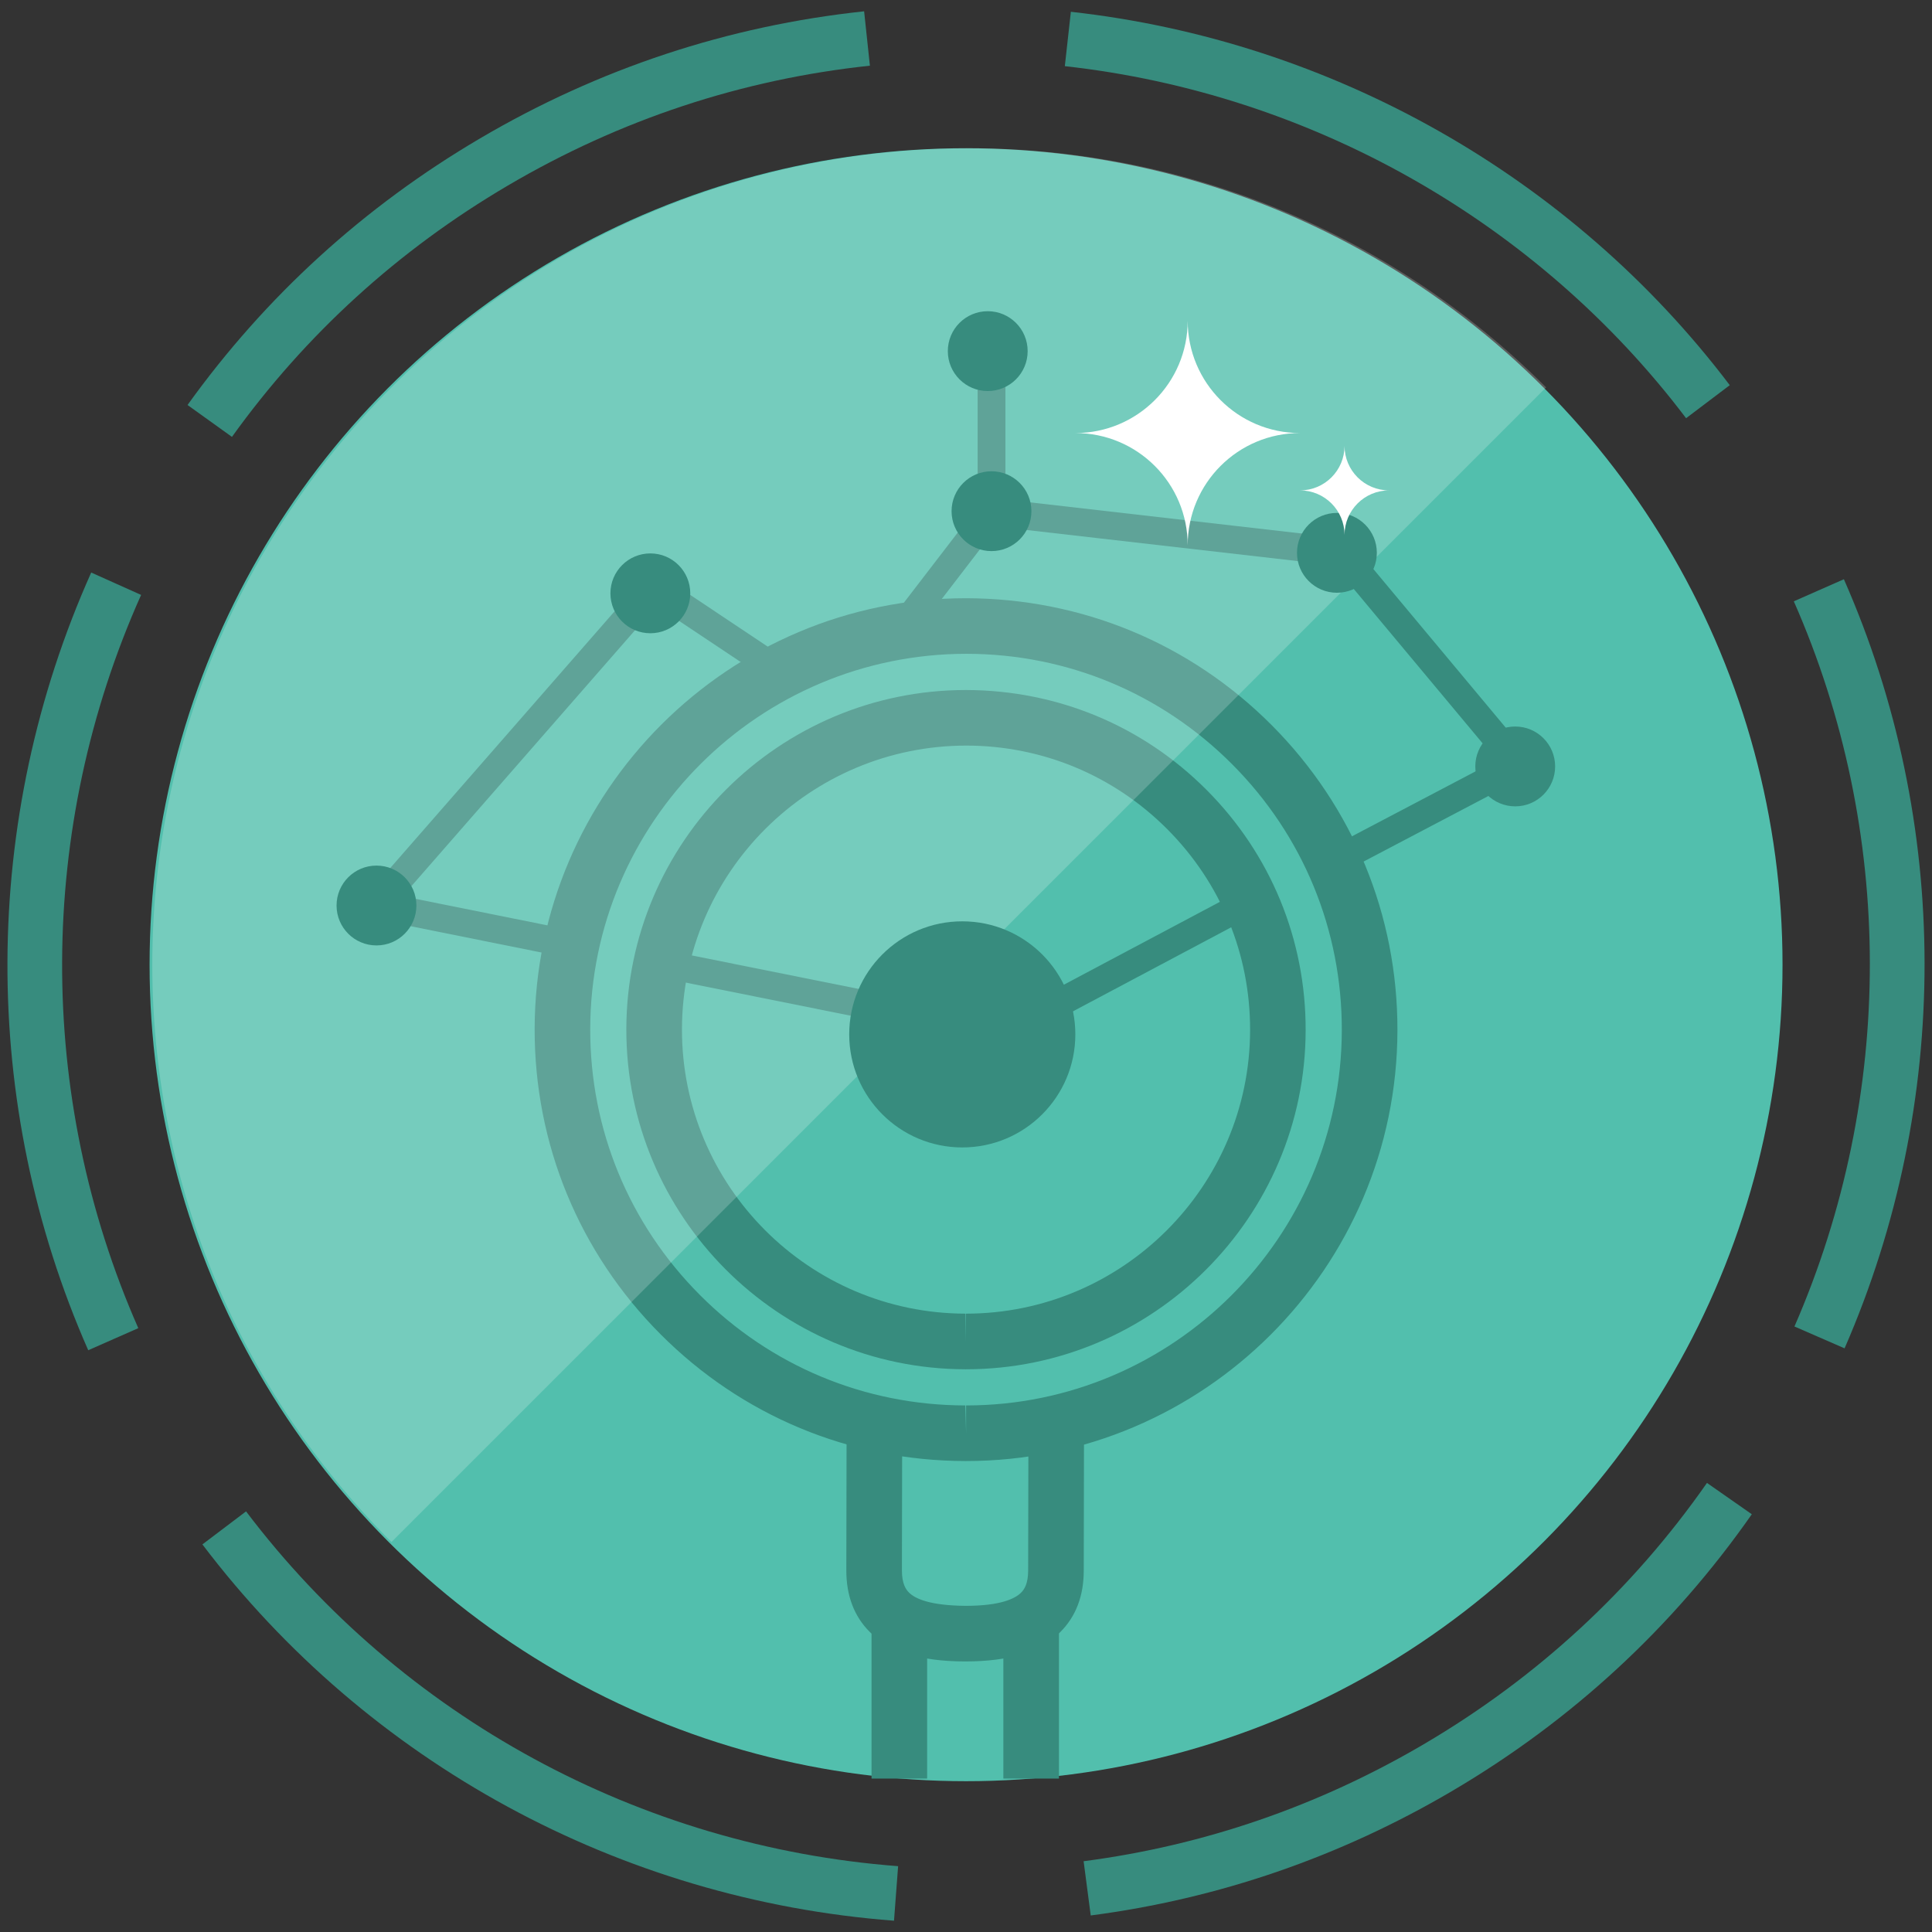 <?xml version="1.0" encoding="utf-8"?>
<!-- Generator: Adobe Illustrator 16.0.0, SVG Export Plug-In . SVG Version: 6.00 Build 0)  -->
<!DOCTYPE svg PUBLIC "-//W3C//DTD SVG 1.0//EN" "http://www.w3.org/TR/2001/REC-SVG-20010904/DTD/svg10.dtd">
<svg version="1.0" id="Capa_1" xmlns="http://www.w3.org/2000/svg" xmlns:xlink="http://www.w3.org/1999/xlink" x="0px" y="0px"
	 width="69.5px" height="69.5px" viewBox="0 0 69.5 69.5" enable-background="new 0 0 69.5 69.5" xml:space="preserve">
<rect x="0" y="0" width="69.5" height="69.5" fill="#333333" stroke="none"/>
<g>
	<g>
		<g>
			<g>
				<defs>
					<circle id="SVGID_221_" cx="34.752" cy="34.704" r="29.371"/>
				</defs>
				<clipPath id="SVGID_2_">
					<use xlink:href="#SVGID_221_"  overflow="visible"/>
				</clipPath>
				
					<circle clip-path="url(#SVGID_2_)" fill-rule="evenodd" clip-rule="evenodd" fill="#52BFAD" cx="34.752" cy="34.704" r="29.371"/>
			</g>
			<g>
				<rect x="31.352" y="58.278" fill="#378C7E" width="2" height="5.703"/>
				<rect x="36.094" y="58.286" fill="#378C7E" width="2" height="5.695"/>
				<path fill="#378C7E" d="M34.732,59.767c-0.008,0-0.016,0-0.023,0c-1.592-0.002-2.713-0.351-3.428-1.068
					c-0.557-0.559-0.838-1.303-0.836-2.211l0.01-5.439l2,0.004l-0.01,5.439c-0.001,0.484,0.144,0.687,0.253,0.796
					c0.219,0.22,0.743,0.467,2.034,0.479c1.259,0,1.781-0.257,1.999-0.474c0.109-0.109,0.254-0.31,0.255-0.793l0.01-5.44l2,0.004
					l-0.01,5.439c-0.001,0.907-0.284,1.649-0.843,2.206C37.43,59.421,36.313,59.767,34.732,59.767z"/>
				<path fill="#378C7E" d="M34.755,52.558C34.754,52.558,34.754,52.558,34.755,52.558h-0.032
					c-4.145-0.007-8.039-1.628-10.965-4.565c-2.927-2.937-4.533-6.837-4.525-10.982c0.017-8.542,6.978-15.491,15.518-15.491
					c4.175,0.008,8.07,1.63,10.995,4.565c2.926,2.937,4.532,6.836,4.524,10.981C50.255,45.607,43.295,52.558,34.755,52.558z
					 M34.773,23.519c-7.463,0-13.526,6.054-13.541,13.495c-0.007,3.611,1.393,7.009,3.942,9.567
					c2.549,2.558,5.941,3.971,9.552,3.977l0.027,1v-1c7.439,0.001,13.503-6.054,13.516-13.496c0.007-3.61-1.393-7.008-3.94-9.565
					C41.78,24.938,38.387,23.525,34.773,23.519z"/>
				<path fill="#378C7E" d="M34.748,49.257c-0.001,0-0.001,0-0.002,0h-0.02c-6.735-0.012-12.206-5.503-12.195-12.24
					c0.015-6.725,5.494-12.195,12.215-12.195c3.288,0.006,6.354,1.282,8.659,3.594s3.57,5.383,3.563,8.646
					C46.958,43.786,41.476,49.257,34.748,49.257z M34.768,26.821c-5.642,0-10.224,4.575-10.236,10.199
					c-0.009,5.635,4.566,10.227,10.199,10.236l0.016,1l0.001-1c5.627,0.001,10.213-4.575,10.222-10.2
					c0.006-2.729-1.053-5.296-2.98-7.229C40.062,27.894,37.497,26.826,34.768,26.821z"/>
			</g>
			
				<rect x="40.852" y="30.556" transform="matrix(0.469 0.883 -0.883 0.469 52.302 -18.279)" fill="#378C7E" width="1" height="7.597"/>
			
				<rect x="13.473" y="32.779" transform="matrix(0.98 0.197 -0.197 0.98 6.889 -2.707)" fill="#378C7E" width="7.154" height="1"/>
			
				<rect x="24.041" y="35.268" transform="matrix(0.981 0.197 -0.197 0.981 7.608 -5.093)" fill="#378C7E" width="10.817" height="1"/>
			
				<rect x="50.976" y="25.594" transform="matrix(0.465 0.885 -0.885 0.465 53.358 -29.966)" fill="#378C7E" width="0.999" height="7.154"/>
			
				<rect x="18.037" y="19.266" transform="matrix(0.753 0.658 -0.658 0.753 22.236 -5.566)" fill="#378C7E" width="1.001" height="15.183"/>
			
				<rect x="23.074" y="22.148" transform="matrix(0.832 0.555 -0.555 0.832 16.911 -10.508)" fill="#378C7E" width="5.436" height="1"/>
			
				<rect x="46.431" y="23.166" transform="matrix(0.641 0.768 -0.768 0.641 36.642 -30.986)" fill="#378C7E" width="10.009" height="1"/>
			
				<rect x="35.627" y="18.607" transform="matrix(0.994 0.114 -0.114 0.994 2.439 -4.637)" fill="#378C7E" width="12.642" height="1.001"/>
			
				<rect x="33.508" y="17.827" transform="matrix(0.793 0.609 -0.609 0.793 19.567 -16.465)" fill="#378C7E" width="1" height="5.457"/>
			<rect x="35.168" y="12.767" fill="#378C7E" width="1" height="5.623"/>
			<path opacity="0.2" fill-rule="evenodd" clip-rule="evenodd" fill="#FFFFFF" d="M14.082,55.472
				c-11.471-11.471-11.471-30.066,0-41.537c11.469-11.469,30.066-11.471,41.537,0"/>
			<circle fill="#378C7E" cx="13.543" cy="32.574" r="1.436"/>
			<circle fill="#378C7E" cx="35.667" cy="18.389" r="1.436"/>
			<circle fill="#378C7E" cx="23.395" cy="21.344" r="1.436"/>
			<circle fill="#378C7E" cx="34.616" cy="37.21" r="4.067"/>
			<circle fill="#378C7E" cx="54.507" cy="27.571" r="1.436"/>
			<circle fill="#378C7E" cx="48.093" cy="19.887" r="1.436"/>
			<circle fill="#378C7E" cx="35.532" cy="12.631" r="1.436"/>
			<g>
				<path fill-rule="evenodd" clip-rule="evenodd" fill="#FFFFFF" d="M42.725,19.619c0-2.233-1.809-4.041-4.041-4.041
					c2.232,0,4.041-1.809,4.041-4.042c0,2.233,1.809,4.042,4.041,4.042C44.533,15.578,42.725,17.386,42.725,19.619z"/>
			</g>
			<g>
				<path fill-rule="evenodd" clip-rule="evenodd" fill="#FFFFFF" d="M48.367,19.244c0-0.886-0.717-1.603-1.602-1.603
					c0.885,0,1.602-0.717,1.602-1.603c0,0.886,0.717,1.603,1.602,1.603C49.084,17.642,48.367,18.358,48.367,19.244z"/>
			</g>
		</g>
	</g>
	<g>
		<path fill="#378C7E" d="M60.654,15.044C55.305,7.977,47.158,3.36,38.305,2.38l0.217-1.956c9.389,1.04,18.027,5.936,23.703,13.432
			L60.654,15.044z"/>
		<path fill="#378C7E" d="M66.355,48.504l-1.803-0.786c3.625-8.318,3.615-17.827-0.023-26.087l1.801-0.794
			C70.191,29.599,70.201,39.684,66.355,48.504z"/>
		<path fill="#378C7E" d="M52.229,64.433c-4.027,2.367-8.398,3.872-12.992,4.472l-0.256-1.951c4.332-0.565,8.453-1.985,12.252-4.218
			c4.066-2.392,7.49-5.551,10.172-9.391l1.613,1.127C60.172,58.545,56.543,61.896,52.229,64.433z"/>
		<path fill="#378C7E" d="M32.16,69.094c-9.865-0.751-18.932-5.686-24.879-13.537l1.57-1.188
			c5.605,7.402,14.154,12.055,23.457,12.763L32.16,69.094z"/>
		<path fill="#378C7E" d="M4.975,47.778l-1.801,0.794c-3.912-8.88-3.873-19.076,0.107-27.976l1.795,0.805
			C1.322,29.793,1.287,39.407,4.975,47.778z"/>
		<path fill="#378C7E" d="M31.293,2.363c-4.611,0.49-8.992,1.941-13.021,4.31c-3.943,2.318-7.283,5.36-9.928,9.043l-1.598-1.147
			c2.805-3.906,6.346-7.135,10.527-9.593c4.271-2.512,8.92-4.049,13.812-4.569L31.293,2.363z"/>
	</g>
</g>
</svg>
